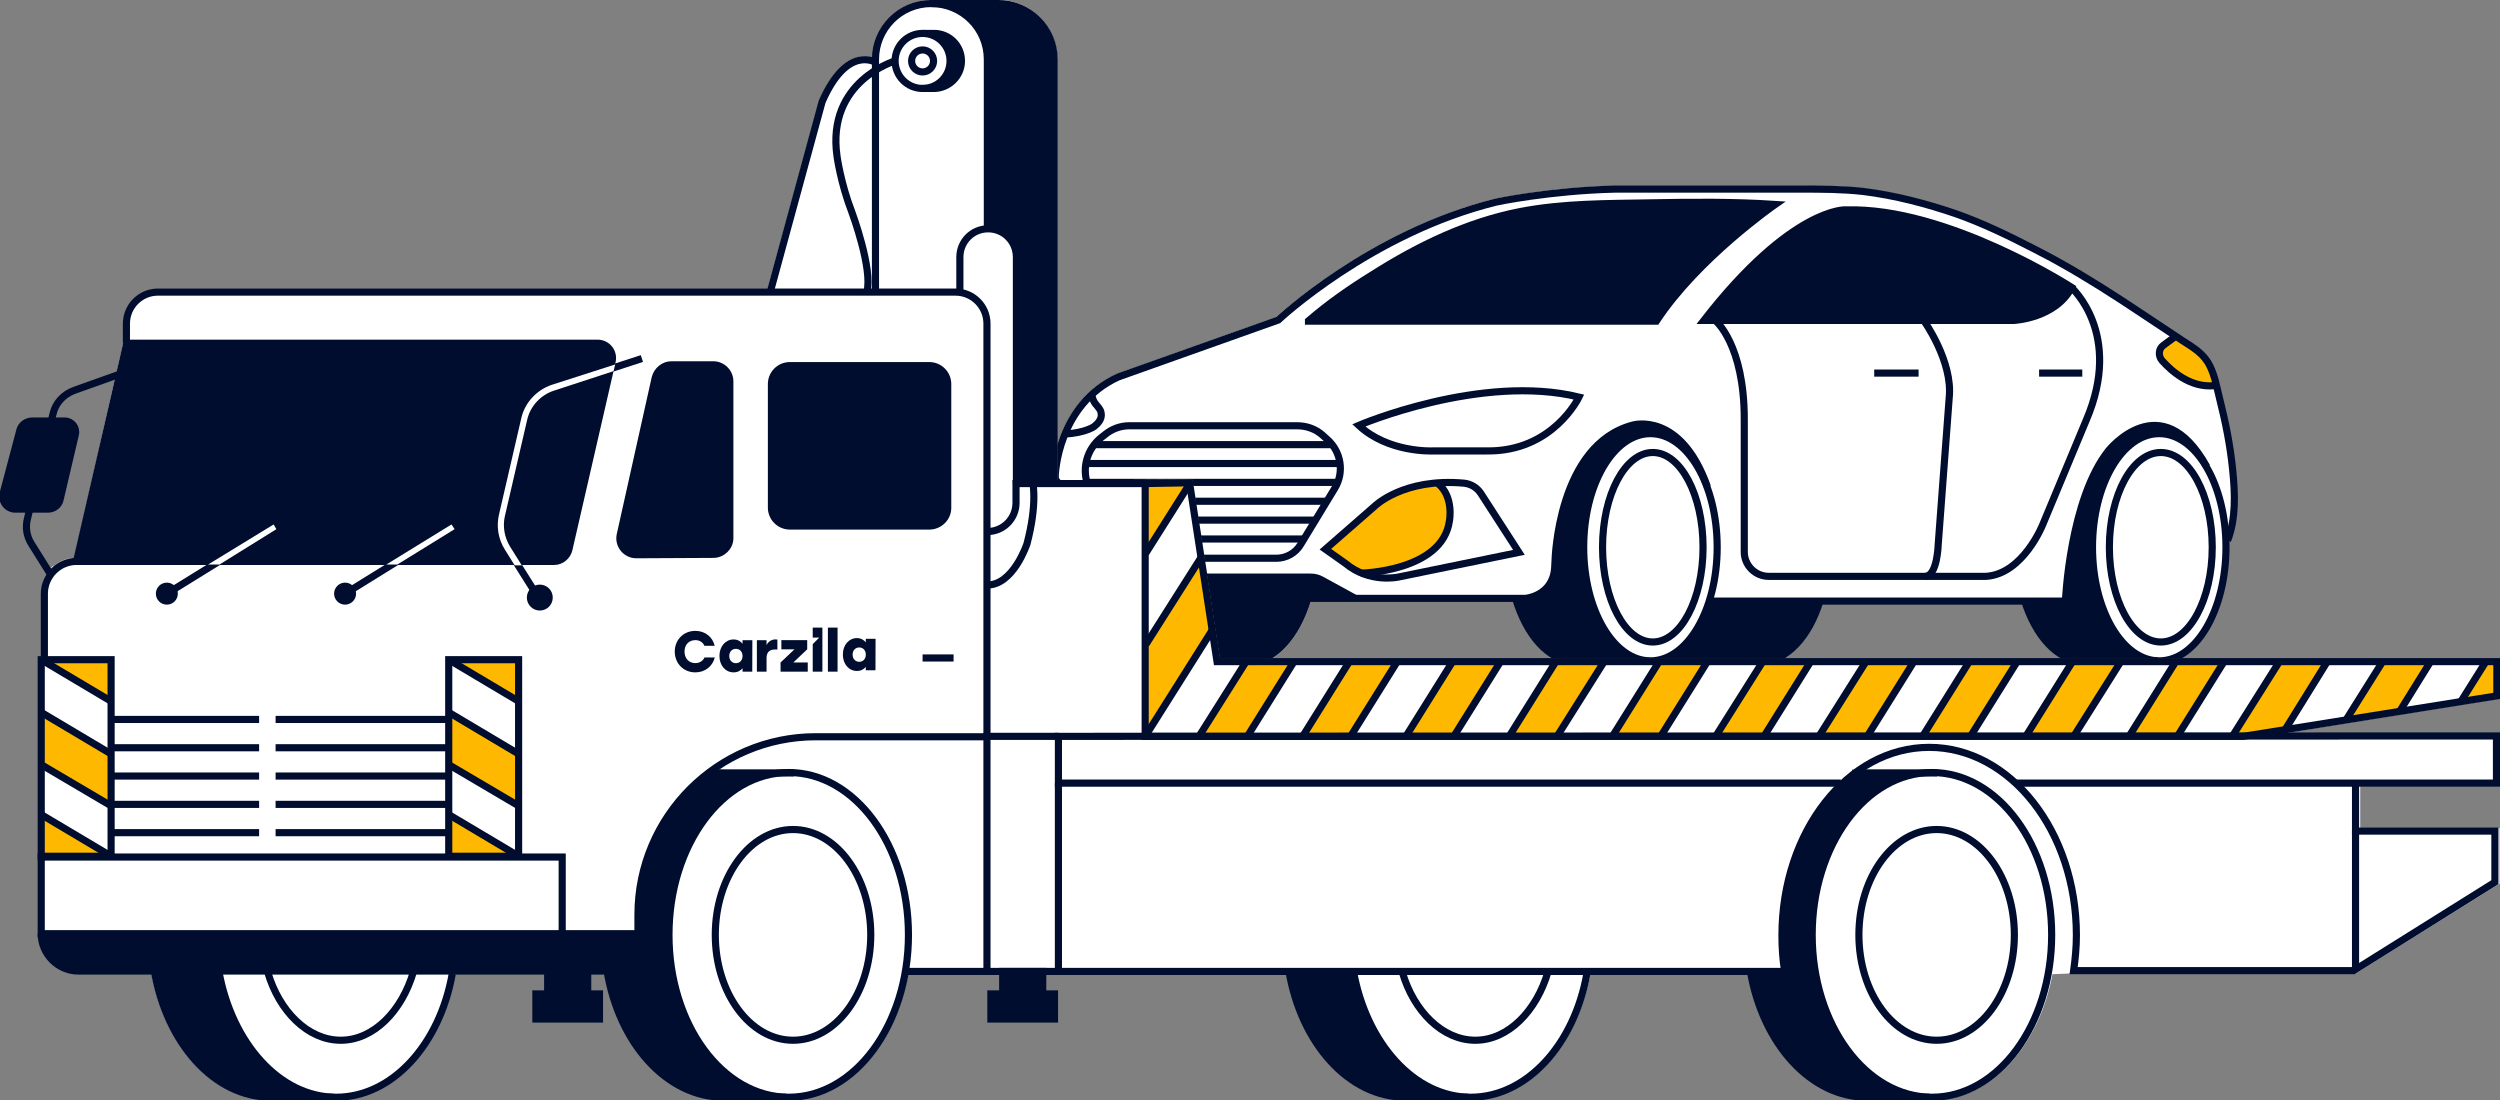 <?xml version="1.0" encoding="UTF-8"?> <svg xmlns="http://www.w3.org/2000/svg" width="525" height="231" viewBox="0 0 525 231" fill="none"><rect x="0" y="0" width="525" height="231" fill="#808080" stroke="none"/> <g clip-path="url(#clip0_2_483)"> <path d="M468.196 113.684L468.032 113.601C468.032 114.014 468.032 114.427 468.032 114.84C468.032 125.82 463.662 135.149 457.726 138.286H433.24C429.695 136.47 426.563 132.342 424.749 126.728H382.62C380.806 132.342 377.838 136.387 374.293 138.286H326.476C322.766 136.387 319.633 132.094 317.82 126.233H275.031C273.218 132.094 270.167 136.305 266.622 138.286H241.642C238.014 136.305 234.964 132.094 233.15 126.233H227.956C221.361 126.233 220.866 119.711 220.866 119.628V99.731C220.866 99.566 221.443 84.54 234.387 78.596L267.941 66.625C269.508 65.222 288.635 48.049 313.862 41.775C314.027 41.775 325.239 39.298 338.925 39.05H378.498C382.62 39.05 386.825 39.05 391.029 39.546C397.295 40.289 403.891 41.94 410.733 44.252C416.504 46.233 422.028 48.958 427.14 51.599C428.871 52.508 430.602 53.416 432.416 54.406C438.764 57.956 444.783 61.837 449.894 65.222C451.955 66.543 453.934 67.946 455.995 69.267L459.045 71.331C461.106 72.734 463.085 74.055 464.322 76.45C465.229 78.183 465.641 80.165 466.135 82.064C466.218 82.559 466.383 83.054 466.465 83.55C467.867 88.999 468.774 93.952 469.268 98.493C469.763 103.364 470.01 108.895 468.196 113.684Z" fill="white"></path> <path d="M456.489 70.423C456.489 70.423 451.79 73.312 454.016 75.707C454.016 75.707 459.787 81.898 465.723 81.156C465.723 81.156 465.641 75.376 456.489 70.423Z" fill="#FFB800"></path> <path d="M278.329 115.335L288.635 106.336C288.635 106.336 294.571 101.382 302.403 101.548C302.403 101.548 307.597 108.235 302.155 114.179C302.155 114.179 296.961 120.784 285.337 119.876L278.329 115.335Z" fill="#FFB800"></path> <path d="M223.916 103.859C223.916 103.859 220.289 112.776 225.895 116.491L227.544 112.858L223.916 103.859Z" fill="#FFB800"></path> <path d="M347.087 134.819C352.915 134.819 357.64 125.911 357.64 114.922C357.64 103.933 352.915 95.025 347.087 95.025C341.259 95.025 336.534 103.933 336.534 114.922C336.534 125.911 341.259 134.819 347.087 134.819Z" stroke="#000D2F" stroke-width="1.5" stroke-miterlimit="10"></path> <path d="M346.592 138.782C354.333 138.782 360.608 128.099 360.608 114.922C360.608 101.745 354.333 91.063 346.592 91.063C338.852 91.063 332.577 101.745 332.577 114.922C332.577 128.099 338.852 138.782 346.592 138.782Z" stroke="#000D2F" stroke-width="1.5" stroke-miterlimit="10"></path> <path d="M318.314 125.82C320.623 133.415 325.157 138.617 330.434 138.864H346.345" stroke="#000D2F" stroke-width="1.5" stroke-miterlimit="10"></path> <path d="M233.562 125.572C235.788 133.333 240.405 138.699 245.846 138.947H262.005C267.447 138.947 272.228 133.58 274.537 125.82" stroke="#000D2F" stroke-width="1.5" stroke-miterlimit="10"></path> <path d="M233.562 125.572C235.788 133.333 240.405 138.699 245.846 138.947H262.005C267.447 138.947 272.228 133.58 274.537 125.82" stroke="#000D2F" stroke-width="1.5" stroke-miterlimit="10"></path> <path d="M350.055 138.121C351.127 138.617 352.363 138.947 353.518 138.947H369.676C375.118 138.947 379.899 133.746 382.208 126.15" stroke="#000D2F" stroke-width="1.5" stroke-miterlimit="10"></path> <path d="M453.769 134.819C459.734 134.819 464.569 125.911 464.569 114.922C464.569 103.933 459.734 95.025 453.769 95.025C447.804 95.025 442.969 103.933 442.969 114.922C442.969 125.911 447.804 134.819 453.769 134.819Z" stroke="#000D2F" stroke-width="1.5" stroke-miterlimit="10"></path> <path d="M453.439 138.782C461.18 138.782 467.454 128.099 467.454 114.922C467.454 101.745 461.18 91.063 453.439 91.063C445.699 91.063 439.424 101.745 439.424 114.922C439.424 128.099 445.699 138.782 453.439 138.782Z" stroke="#000D2F" stroke-width="1.5" stroke-miterlimit="10"></path> <path d="M425.161 126.15C427.469 133.498 432.004 138.617 437.198 138.782H453.109" stroke="#000D2F" stroke-width="1.5" stroke-miterlimit="10"></path> <path d="M358.794 126.233H433.735C433.735 126.233 434.642 104.85 442.804 94.613C442.804 94.613 453.851 80.743 463.415 97.998" stroke="#000D2F" stroke-width="1.5" stroke-miterlimit="10"></path> <path d="M274.784 67.368C278.989 63.736 283.606 60.516 288.305 57.626C297.786 51.599 308.174 46.563 319.304 44.417C328.29 42.683 337.441 42.766 346.51 42.6C355.249 42.435 364.07 42.353 372.809 42.931C372.809 42.931 356.486 54.241 347.829 67.451H274.784V67.368Z" stroke="#000D2F" stroke-width="1.5" stroke-miterlimit="10"></path> <path d="M357.805 67.286H422.935C422.935 67.286 431.674 66.873 435.054 60.351C435.054 60.351 408.837 43.426 387.649 44.087C387.649 44.004 376.272 43.509 357.805 67.286Z" stroke="#000D2F" stroke-width="1.5" stroke-miterlimit="10"></path> <path d="M229.358 82.724C229.275 83.219 229.44 83.632 229.605 84.045C230.017 85.118 231.171 85.696 231.254 86.852C231.419 88.008 230.594 88.916 229.77 89.576C229.77 89.576 227.956 90.897 223.669 91.145" stroke="#000D2F" stroke-width="1.5" stroke-miterlimit="10"></path> <path d="M285.337 89.329C285.337 89.329 311.059 78.349 331.588 83.385C331.588 83.385 326.146 94.86 312.296 94.695H300.754C300.754 94.695 291.52 95.108 285.337 89.329Z" stroke="#000D2F" stroke-width="1.5" stroke-miterlimit="10"></path> <path d="M393.585 78.349H402.901" stroke="#000D2F" stroke-width="1.5" stroke-miterlimit="10"></path> <path d="M428.211 78.349H437.28" stroke="#000D2F" stroke-width="1.5" stroke-miterlimit="10"></path> <path d="M403.973 67.286C403.973 67.286 410.156 75.872 409.332 83.55L407.023 114.344C407.023 114.344 406.859 120.949 404.303 121.032" stroke="#000D2F" stroke-width="1.5" stroke-miterlimit="10"></path> <path d="M360.278 67.368C360.278 67.368 366.296 72.322 366.296 88.008V115.913C366.296 118.72 368.605 121.032 371.408 121.032H417.082C424.831 120.536 428.953 110.216 428.953 110.216L438.105 88.256C445.937 70.01 434.972 60.351 434.972 60.351" stroke="#000D2F" stroke-width="1.5" stroke-miterlimit="10"></path> <path d="M237.107 89.412H272.393C274.372 89.412 276.268 90.072 277.752 91.393L278.659 92.219C281.627 94.778 282.369 99.153 280.308 102.538L273.135 114.344C272.063 116.161 270.085 117.234 268.024 117.234H238.262C235.788 117.234 233.562 115.665 232.656 113.354L228.451 101.878C227.132 98.245 228.286 94.282 231.254 91.888L231.996 91.31C233.48 90.072 235.294 89.412 237.107 89.412Z" stroke="#000D2F" stroke-width="1.5" stroke-miterlimit="10"></path> <path d="M229.77 93.374H279.483" stroke="#000D2F" stroke-width="1.5" stroke-miterlimit="10"></path> <path d="M228.121 97.337H281.627" stroke="#000D2F" stroke-width="1.5" stroke-miterlimit="10"></path> <path d="M228.286 101.3H280.885" stroke="#000D2F" stroke-width="1.5" stroke-miterlimit="10"></path> <path d="M229.77 105.263H278.576" stroke="#000D2F" stroke-width="1.5" stroke-miterlimit="10"></path> <path d="M231.171 109.226H276.186" stroke="#000D2F" stroke-width="1.5" stroke-miterlimit="10"></path> <path d="M232.656 113.188H273.795" stroke="#000D2F" stroke-width="1.5" stroke-miterlimit="10"></path> <path d="M278.329 115.335L288.635 106.336C288.635 106.336 294.653 100.309 307.432 101.465C308.916 101.63 310.152 102.373 310.977 103.612L318.974 115.996L293.581 121.197C293.581 121.197 287.563 122.518 282.534 118.307L278.329 115.335Z" stroke="#000D2F" stroke-width="1.5" stroke-miterlimit="10"></path> <path d="M221.607 118.802L222.184 119.133C222.184 119.133 224.246 120.454 225.977 116.243L227.378 113.271L223.833 104.272C223.833 104.272 223.009 101.878 221.36 100.474" stroke="#000D2F" stroke-width="1.5" stroke-miterlimit="10"></path> <path d="M284.43 125.572L277.505 121.775C276.763 121.362 276.021 121.197 275.196 121.197H232.161C231.171 121.197 230.265 121.444 229.523 122.022L224.906 125.159" stroke="#000D2F" stroke-width="1.5" stroke-miterlimit="10"></path> <path d="M394.162 44.252C394.162 44.252 399.933 55.975 400.181 66.955" stroke="#000D2F" stroke-width="1.5" stroke-miterlimit="10"></path> <path d="M399.521 45.242C399.521 45.242 405.045 56.058 405.292 66.955" stroke="#000D2F" stroke-width="1.5" stroke-miterlimit="10"></path> <path d="M422.935 53.828C422.935 53.828 426.315 59.938 426.315 66.625" stroke="#000D2F" stroke-width="1.5" stroke-miterlimit="10"></path> <path d="M464.981 80.99C460.035 81.486 456.077 78.018 454.016 75.707C453.192 74.716 453.274 73.23 454.346 72.487L456.819 70.671" stroke="#000D2F" stroke-width="1.5" stroke-miterlimit="10"></path> <path d="M285.749 120.371C285.749 120.371 302.897 120.041 304.381 109.391C304.381 109.391 305.371 104.355 301.991 101.548" stroke="#000D2F" stroke-width="1.5" stroke-miterlimit="10"></path> <path d="M225.895 116.573C220.454 113.023 223.752 103.777 223.752 103.777" stroke="#000D2F" stroke-width="1.5" stroke-miterlimit="10"></path> <path d="M358.549 102.208C352.943 86.357 342.967 89.246 342.967 89.246C327.138 93.292 326.561 117.729 326.561 117.729L326.478 119.298C326.066 125.159 320.378 125.655 320.378 125.655H228.041C221.94 125.655 221.61 119.628 221.61 119.628V99.814C221.61 99.814 222.023 85.036 234.801 79.174L268.438 67.203C268.438 67.203 287.812 48.958 314.194 42.435C314.194 42.435 325.324 40.041 339.175 39.711C343.956 39.711 348.738 39.711 353.602 39.711C361.764 39.711 369.926 39.711 378.088 39.711C382.458 39.711 386.827 39.711 391.279 40.206C397.957 41.032 404.552 42.766 410.818 44.912C416.424 46.894 421.866 49.535 427.142 52.26C428.873 53.168 430.687 54.076 432.418 55.067C438.354 58.369 444.125 62.084 449.814 65.882C452.699 67.781 455.503 69.68 458.388 71.579C460.696 73.065 462.84 74.303 464.077 76.862C465.148 79.009 465.561 81.486 466.138 83.797C467.374 88.668 468.364 93.622 468.858 98.658C469.353 103.529 469.6 108.895 467.787 113.519" stroke="#000D2F" stroke-width="1.5" stroke-miterlimit="10"></path> <path d="M274.537 125.737C272.228 133.581 267.529 138.864 262.005 138.864H245.846C240.488 138.699 235.788 133.25 233.562 125.49L274.537 125.737Z" fill="#000D2F"></path> <path d="M358.959 126.15C358.464 127.389 357.887 128.627 357.31 129.865C357.145 130.361 356.898 130.856 356.65 131.351C356.403 131.847 356.073 132.26 355.744 132.59C355.744 132.672 355.661 132.672 355.661 132.755C355.414 133.333 355.084 133.828 354.589 134.241C353.353 135.81 351.869 137.131 350.137 138.039C351.292 138.617 352.446 138.864 353.683 138.947H369.841C375.283 138.947 380.064 133.828 382.373 126.315L358.959 126.15Z" fill="#000D2F"></path> <path d="M274.784 67.368C278.989 63.736 283.606 60.516 288.305 57.626C297.786 51.599 308.174 46.563 319.304 44.417C328.29 42.683 337.441 42.766 346.51 42.6C355.249 42.435 364.07 42.353 372.809 42.931C372.809 42.931 356.486 54.241 347.829 67.451H274.784V67.368Z" fill="#000D2F"></path> <path d="M357.805 67.286H422.935C422.935 67.286 431.674 66.873 435.054 60.351C435.054 60.351 408.837 43.426 387.649 44.087C387.649 44.004 376.272 43.509 357.805 67.286Z" fill="#000D2F"></path> <path d="M224.906 125.077C224.906 125.077 226.225 125.737 228.533 125.737H265.056H284.265L284.43 125.572L277.505 121.775C276.763 121.362 276.021 121.197 275.196 121.197H232.161C231.172 121.197 230.265 121.444 229.523 122.022L224.906 125.077Z" fill="#000D2F"></path> <path d="M355.579 96.099C355.579 96.099 349.148 85.861 340.327 90.072C340.327 90.072 332.082 93.539 329.114 104.685C329.114 104.685 326.476 112.693 326.394 118.885C326.394 118.885 326.888 123.756 321.612 125.572C321.612 125.572 319.716 125.737 318.314 125.903C318.314 125.903 320.458 136.057 328.949 138.864L344.779 138.782C344.779 138.782 335.133 137.378 332.742 118.802C332.742 118.802 330.516 103.364 340.409 93.539C340.409 93.457 347.499 86.605 355.579 96.099Z" fill="#000D2F"></path> <path d="M462.59 96.016C454.511 86.605 447.421 93.457 447.421 93.457C437.528 103.281 439.754 118.72 439.754 118.72C442.144 137.378 451.79 138.699 451.79 138.699L435.961 138.782C428.624 136.388 426.068 128.379 425.491 126.315L433.653 126.233C433.653 126.233 434.642 103.859 443.299 94.035C443.299 94.035 451.46 83.302 461.189 94.2L460.941 93.87C462.013 95.108 462.59 96.016 462.59 96.016Z" fill="#000D2F"></path> <path d="M525 138.286H256.152L250.381 100.722L222.02 100.887V12.384C222.02 5.531 216.497 0 209.654 0H195.638C188.878 0 183.437 5.449 183.272 12.136C182.447 11.889 181.211 11.641 179.727 12.136C176.759 13.044 174.203 16.016 172.06 21.052L161.177 60.681H33.142C29.185 60.681 25.887 63.901 25.887 67.946V72.074L24.486 78.101L23.167 83.797L15.582 117.234C15.582 117.234 15.499 117.234 15.417 117.234C15.335 117.234 15.252 117.234 15.17 117.234C15.17 117.234 15.087 117.234 15.005 117.234C14.922 117.234 14.84 117.234 14.757 117.234C14.592 117.234 14.51 117.316 14.345 117.316C14.18 117.316 14.015 117.399 13.933 117.399C12.944 117.729 11.954 118.224 11.212 118.967L11.295 118.72C10.718 119.133 10.223 119.793 9.893 120.454C9.151 121.609 8.739 122.93 8.739 124.334V137.873H8.079V196.655C8.409 201.031 12.037 204.499 16.489 204.499H31.823C34.626 220.102 44.849 231 56.886 231H69.912C70.077 231 70.324 231 70.489 231C82.444 231 92.666 220.102 95.552 204.581L95.14 204.499H114.432V208.049H111.958V214.571H126.551V208.049H124.077V204.499H126.963C129.684 219.937 140.154 231 152.026 231H165.052C165.217 231 165.464 231 165.629 231C177.748 231 187.889 219.689 190.692 204.581H209.984V208.049H207.51V214.571H222.103V208.049H219.629V204.581H270.25C273.053 220.185 283.276 231 295.313 231H308.339C308.503 231 308.751 231 308.916 231C320.87 231 331.093 220.102 333.979 204.581H367.286C370.089 220.185 380.312 231 392.348 231H405.375C405.539 231 405.787 231 405.952 231C418.071 231 428.211 219.689 431.014 204.581L435.054 204.416H494.743L524.588 185.758L524.918 185.593V173.869H495.65V165.118H525.247V153.972H479.656L525.412 146.625V138.286H525ZM162.579 60.681H162.496L163.238 58.039L163.403 57.626L162.579 60.681Z" fill="white"></path> <path opacity="0.3" d="M284.265 204.333C286.903 219.029 296.797 230.339 308.421 230.587H308.256H295.148C283.193 230.587 273.135 219.194 270.58 204.003L284.265 204.333Z" fill="#000D2F"></path> <path d="M16.076 117.894L26.629 72.074H125.479C127.54 72.074 129.024 73.973 128.529 75.954L119.461 115.417C119.131 116.821 117.812 117.894 116.41 117.894H16.076Z" fill="#000D2F"></path> <path d="M153.262 113.023V80.082C153.262 78.183 151.696 76.615 149.8 76.615H140.978C139.412 76.615 138.01 77.771 137.598 79.339L130.261 112.28C129.766 114.427 131.415 116.491 133.641 116.491L149.8 116.408C151.696 116.408 153.262 114.84 153.262 113.023Z" fill="#000D2F"></path> <path d="M195.144 110.464H165.876C163.733 110.464 162.001 108.73 162.001 106.584V80.66C162.001 78.513 163.733 76.78 165.876 76.78H195.144C197.287 76.78 199.019 78.513 199.019 80.66V106.666C199.019 108.73 197.287 110.464 195.144 110.464Z" fill="#000D2F"></path> <path d="M6.76 88.421H13.602C15.086 88.421 16.158 89.824 15.828 91.228L12.613 104.932C12.366 106.088 11.294 106.914 10.057 106.914H3.215C1.483 106.914 0.247 105.263 0.659 103.611L4.204 90.237C4.534 89.164 5.605 88.421 6.76 88.421Z" fill="#000D2F"></path> <path d="M240.488 101.63L240.57 116.078L249.886 101.382L240.488 101.63Z" fill="#FFB800"></path> <path d="M240.405 135.149L240.652 154.303L254.668 132.177L252.442 117.316L240.405 135.149Z" fill="#FFB800"></path> <path d="M261.428 139.029L251.782 154.881L262.335 154.55L271.816 138.782L261.428 139.029Z" fill="#FFB800"></path> <path d="M283.111 138.782L273.712 154.468L284.018 154.385L293.499 139.029L283.111 138.782Z" fill="#FFB800"></path> <path d="M304.711 139.194L295.23 154.716L305.371 154.633L315.099 139.194H304.711Z" fill="#FFB800"></path> <path d="M326.641 139.112L316.995 154.468L327.136 154.55L336.782 139.029L326.641 139.112Z" fill="#FFB800"></path> <path d="M348.324 139.029L338.678 154.385L348.901 154.468L358.547 139.029H348.324Z" fill="#FFB800"></path> <path d="M370.171 138.782L360.36 154.55L370.666 154.385L380.147 139.112L370.171 138.782Z" fill="#FFB800"></path> <path d="M391.607 139.029L382.126 154.715L392.349 154.468L401.994 139.029H391.607Z" fill="#FFB800"></path> <path d="M413.371 139.112L403.643 154.798L413.866 154.385L423.677 138.864L413.371 139.112Z" fill="#FFB800"></path> <path d="M434.972 139.112L425.491 154.55H435.549L445.525 138.782L434.972 139.112Z" fill="#FFB800"></path> <path d="M456.654 139.029L447.173 154.385L457.149 154.468L466.96 139.029H456.654Z" fill="#FFB800"></path> <path d="M478.42 139.029L468.856 154.55H471.659L479.904 153.064L488.56 138.864L478.42 139.029Z" fill="#FFB800"></path> <path d="M500.185 138.864L492.847 151.083L503.895 149.349L510.49 139.029L500.185 138.864Z" fill="#FFB800"></path> <path d="M522.032 138.864L516.838 147.285L524.34 146.047L524.423 139.112L522.032 138.864Z" fill="#FFB800"></path> <path d="M8.739 138.534L23.414 147.12L23.249 138.616L8.739 138.534Z" fill="#FFB800"></path> <path d="M8.739 149.762L23.167 158.183V169.163L8.657 160.495L8.739 149.762Z" fill="#FFB800"></path> <path d="M8.657 171.062V179.731H22.837L8.657 171.062Z" fill="#FFB800"></path> <path d="M94.48 138.534L108.825 147.203V138.616L94.48 138.534Z" fill="#FFB800"></path> <path d="M94.233 149.597V160.577L108.825 169.081V158.266L94.233 149.597Z" fill="#FFB800"></path> <path d="M94.15 171.227L108.496 179.731H94.315L94.15 171.227Z" fill="#FFB800"></path> <path d="M163.321 162.394C163.321 162.394 140.896 165.448 140.649 196.243C140.649 196.243 139.247 224.148 164.31 230.67L150.954 230.422C150.954 230.422 133.394 231 127.458 204.003H133.971V194.591C133.971 194.591 133.229 182.125 139.412 172.796C139.412 172.796 145.678 163.632 149.14 161.981L163.321 162.394Z" fill="#000D2F"></path> <path d="M403.231 162.394C403.231 162.394 380.806 165.448 380.559 196.243C380.559 196.243 379.158 224.148 404.22 230.67L390.865 230.422C390.865 230.422 373.304 231 367.368 204.003H374.788L373.881 194.591C373.881 194.591 374.293 182.043 380.477 172.796C380.477 172.796 386.495 163.632 389.875 161.981L403.231 162.394Z" fill="#000D2F"></path> <path d="M284.1 204.251H270.25C276.268 231 293.746 230.422 293.746 230.422L307.102 230.67C290.696 226.459 285.667 213.002 284.1 204.251Z" fill="#000D2F"></path> <path d="M46.251 204.251H32.4C38.419 231 55.897 230.422 55.897 230.422L69.252 230.67C52.846 226.459 47.817 213.002 46.251 204.251Z" fill="#000D2F"></path> <path d="M23.331 151.083H54.413" stroke="#000D2F" stroke-width="1.5" stroke-miterlimit="10"></path> <path d="M23.331 157.027H54.413" stroke="#000D2F" stroke-width="1.5" stroke-miterlimit="10"></path> <path d="M23.331 162.971H54.413" stroke="#000D2F" stroke-width="1.5" stroke-miterlimit="10"></path> <path d="M23.331 168.916H54.413" stroke="#000D2F" stroke-width="1.5" stroke-miterlimit="10"></path> <path d="M23.331 174.86H54.413" stroke="#000D2F" stroke-width="1.5" stroke-miterlimit="10"></path> <path d="M57.875 151.083H94.563" stroke="#000D2F" stroke-width="1.5" stroke-miterlimit="10"></path> <path d="M57.875 157.027H94.563" stroke="#000D2F" stroke-width="1.5" stroke-miterlimit="10"></path> <path d="M57.875 162.971H94.563" stroke="#000D2F" stroke-width="1.5" stroke-miterlimit="10"></path> <path d="M57.875 168.916H94.563" stroke="#000D2F" stroke-width="1.5" stroke-miterlimit="10"></path> <path d="M57.875 174.86H94.563" stroke="#000D2F" stroke-width="1.5" stroke-miterlimit="10"></path> <path d="M165.629 230.422C179.516 230.422 190.774 215.156 190.774 196.325C190.774 177.494 179.516 162.228 165.629 162.228C151.742 162.228 140.484 177.494 140.484 196.325C140.484 215.156 151.742 230.422 165.629 230.422Z" stroke="#000D2F" stroke-width="1.5" stroke-miterlimit="10"></path> <path d="M127.458 203.755C129.931 219.029 139.989 230.422 152.026 230.422H165.052" stroke="#000D2F" stroke-width="1.5" stroke-miterlimit="10"></path> <path d="M166.701 162.311H152.026C151.284 162.311 149.47 162.228 148.728 162.311" stroke="#000D2F" stroke-width="1.5" stroke-miterlimit="10"></path> <path d="M166.536 218.451C175.551 218.451 182.86 208.545 182.86 196.325C182.86 184.106 175.551 174.199 166.536 174.199C157.52 174.199 150.212 184.106 150.212 196.325C150.212 208.545 157.52 218.451 166.536 218.451Z" stroke="#000D2F" stroke-width="1.5" stroke-miterlimit="10"></path> <path d="M405.704 230.422C419.592 230.422 430.85 215.156 430.85 196.325C430.85 177.494 419.592 162.228 405.704 162.228C391.817 162.228 380.559 177.494 380.559 196.325C380.559 215.156 391.817 230.422 405.704 230.422Z" stroke="#000D2F" stroke-width="1.5" stroke-miterlimit="10"></path> <path d="M367.615 204.168C370.254 219.194 380.229 230.422 392.101 230.422H405.127" stroke="#000D2F" stroke-width="1.5" stroke-miterlimit="10"></path> <path d="M406.776 162.311H392.101C391.607 162.311 389.545 162.311 389.051 162.393" stroke="#000D2F" stroke-width="1.5" stroke-miterlimit="10"></path> <path d="M406.694 218.451C415.709 218.451 423.017 208.545 423.017 196.325C423.017 184.106 415.709 174.199 406.694 174.199C397.678 174.199 390.37 184.106 390.37 196.325C390.37 208.545 397.678 218.451 406.694 218.451Z" stroke="#000D2F" stroke-width="1.5" stroke-miterlimit="10"></path> <path d="M199.348 0.743H208.087C215.672 0.743 221.773 6.852 221.773 14.448V101.382H213.446V54.241C213.446 50.774 210.643 48.049 207.263 48.049L207.345 18.328C209.077 11.228 205.779 3.963 199.348 0.743Z" fill="#000D2F"></path> <path d="M46.003 204.168C48.724 219.029 58.7 230.422 70.572 230.422C82.361 230.422 92.337 219.359 94.975 204.499" stroke="#000D2F" stroke-width="1.5" stroke-miterlimit="10"></path> <path d="M32.4 203.838C34.956 219.029 44.932 230.422 56.968 230.422H69.995" stroke="#000D2F" stroke-width="1.5" stroke-miterlimit="10"></path> <path d="M56.226 204.168C58.617 212.342 64.636 218.451 71.561 218.451C78.486 218.451 84.422 212.259 86.813 204.086" stroke="#000D2F" stroke-width="1.5" stroke-miterlimit="10"></path> <path d="M284.265 204.168C286.986 219.029 296.961 230.422 308.833 230.422C320.623 230.422 330.598 219.359 333.236 204.499" stroke="#000D2F" stroke-width="1.5" stroke-miterlimit="10"></path> <path d="M270.662 203.838C273.218 219.029 283.193 230.422 295.23 230.422H308.256" stroke="#000D2F" stroke-width="1.5" stroke-miterlimit="10"></path> <path d="M294.488 204.168C296.879 212.342 302.897 218.451 309.822 218.451C316.748 218.451 322.684 212.259 325.075 204.086" stroke="#000D2F" stroke-width="1.5" stroke-miterlimit="10"></path> <path d="M16.076 117.894L26.629 72.074H125.479C127.54 72.074 129.024 73.973 128.529 75.954L119.461 115.417C119.131 116.821 117.812 117.894 116.41 117.894H16.076Z" stroke="#000D2F" stroke-width="1.5" stroke-miterlimit="10"></path> <path d="M207.263 154.633V67.946C207.263 64.313 204.295 61.341 200.667 61.341H33.142C29.515 61.341 26.547 64.313 26.547 67.946V72.074" stroke="#000D2F" stroke-width="1.5" stroke-miterlimit="10"></path> <path d="M6.76 88.421H13.602C15.086 88.421 16.158 89.824 15.828 91.228L12.613 104.932C12.366 106.088 11.294 106.914 10.057 106.914H3.215C1.483 106.914 0.247 105.263 0.659 103.611L4.204 90.237C4.534 89.164 5.605 88.421 6.76 88.421Z" stroke="#000D2F" stroke-width="1.5" stroke-miterlimit="10"></path> <path d="M108.908 138.534H94.233V179.813H108.908V138.534Z" stroke="#000D2F" stroke-width="1.5" stroke-miterlimit="10"></path> <path d="M94.233 138.534L108.661 147.12" stroke="#000D2F" stroke-width="1.5" stroke-miterlimit="10"></path> <path d="M94.233 149.597L108.661 158.183" stroke="#000D2F" stroke-width="1.5" stroke-miterlimit="10"></path> <path d="M94.233 160.577L108.661 169.081" stroke="#000D2F" stroke-width="1.5" stroke-miterlimit="10"></path> <path d="M94.233 171.062L108.661 179.648" stroke="#000D2F" stroke-width="1.5" stroke-miterlimit="10"></path> <path d="M23.331 138.534H8.657V179.813H23.331V138.534Z" stroke="#000D2F" stroke-width="1.5" stroke-miterlimit="10"></path> <path d="M8.657 138.534L23.084 147.12" stroke="#000D2F" stroke-width="1.5" stroke-miterlimit="10"></path> <path d="M8.657 149.597L23.084 158.183" stroke="#000D2F" stroke-width="1.5" stroke-miterlimit="10"></path> <path d="M8.657 160.577L23.084 169.081" stroke="#000D2F" stroke-width="1.5" stroke-miterlimit="10"></path> <path d="M8.657 171.062L23.084 179.648" stroke="#000D2F" stroke-width="1.5" stroke-miterlimit="10"></path> <path d="M249.804 101.382L255.575 138.947H524.34V146.129L471.082 154.633H240.488V101.548L249.804 101.382Z" stroke="#000D2F" stroke-width="1.5" stroke-miterlimit="10"></path> <path d="M423.265 164.458H524.258V154.55L222.268 154.633V164.458H386.577" stroke="#000D2F" stroke-width="1.5" stroke-miterlimit="10"></path> <path d="M207.345 48.049V12.466C207.345 5.944 202.069 0.743 195.556 0.743C189.043 0.743 183.849 6.027 183.849 12.466V61.506" stroke="#000D2F" stroke-width="1.5" stroke-miterlimit="10"></path> <path d="M221.361 101.548V12.466C221.361 5.944 216.084 0.743 209.571 0.743H195.556" stroke="#000D2F" stroke-width="1.5" stroke-miterlimit="10"></path> <path d="M193.742 15.108C195.017 15.108 196.051 14.073 196.051 12.797C196.051 11.52 195.017 10.485 193.742 10.485C192.467 10.485 191.434 11.52 191.434 12.797C191.434 14.073 192.467 15.108 193.742 15.108Z" stroke="#000D2F" stroke-width="1.5" stroke-miterlimit="10"></path> <path d="M193.825 7.017H196.133C199.348 7.017 201.904 9.577 201.904 12.797C201.904 15.934 199.348 18.493 196.215 18.576H193.577" stroke="#000D2F" stroke-width="1.5" stroke-miterlimit="10"></path> <path d="M193.742 18.576C196.929 18.576 199.513 15.988 199.513 12.797C199.513 9.605 196.929 7.017 193.742 7.017C190.555 7.017 187.971 9.605 187.971 12.797C187.971 15.988 190.555 18.576 193.742 18.576Z" stroke="#000D2F" stroke-width="1.5" stroke-miterlimit="10"></path> <path d="M187.971 12.797C187.971 12.797 173.544 17.007 175.769 32.776C175.769 32.776 176.511 38.39 178.902 44.582C178.902 44.582 183.354 56.553 182.035 61.341" stroke="#000D2F" stroke-width="1.5" stroke-miterlimit="10"></path> <path d="M494.661 164.375V174.53H523.928V185.262L494.249 203.838H435.466C435.796 201.444 436.044 198.967 436.044 196.408C436.044 174.612 422.193 156.945 405.127 156.945C388.061 156.945 374.211 174.612 374.211 196.408C374.211 199.05 374.376 201.609 374.788 204.003H190.28" stroke="#000D2F" stroke-width="1.5" stroke-miterlimit="10"></path> <path d="M494.661 174.447V203.756" stroke="#000D2F" stroke-width="1.5" stroke-miterlimit="10"></path> <path d="M207.345 111.62C210.725 111.62 213.364 108.895 213.364 105.593V101.548H240.405" stroke="#000D2F" stroke-width="1.5" stroke-miterlimit="10"></path> <path d="M213.446 101.548V53.994C213.446 50.691 210.808 48.049 207.51 48.049C204.212 48.049 201.574 50.691 201.574 53.994V61.094" stroke="#000D2F" stroke-width="1.5" stroke-miterlimit="10"></path> <path d="M200.255 138.175H193.742" stroke="#000D2F" stroke-width="1.5" stroke-miterlimit="10"></path> <path d="M35.038 124.664L57.71 110.629" stroke="#000D2F" stroke-width="1.5" stroke-miterlimit="10"></path> <path d="M35.038 126.976C36.313 126.976 37.347 125.941 37.347 124.664C37.347 123.387 36.313 122.352 35.038 122.352C33.764 122.352 32.73 123.387 32.73 124.664C32.73 125.941 33.764 126.976 35.038 126.976Z" fill="#000D2F"></path> <path d="M72.468 124.664L95.14 110.629" stroke="#000D2F" stroke-width="1.5" stroke-miterlimit="10"></path> <path d="M72.468 126.976C73.743 126.976 74.776 125.941 74.776 124.664C74.776 123.387 73.743 122.352 72.468 122.352C71.193 122.352 70.159 123.387 70.159 124.664C70.159 125.941 71.193 126.976 72.468 126.976Z" fill="#000D2F"></path> <path d="M134.795 75.294L115.998 81.403C113.03 82.394 110.722 84.871 110.062 87.925L105.363 108.235C104.786 110.547 105.198 113.023 106.517 115.087L113.277 125.82" stroke="#000D2F" stroke-width="1.5" stroke-miterlimit="10"></path> <path d="M153.262 113.023V80.082C153.262 78.183 151.696 76.615 149.8 76.615H140.978C139.412 76.615 138.01 77.771 137.598 79.339L130.261 112.28C129.766 114.427 131.415 116.491 133.641 116.491L149.8 116.408C151.696 116.408 153.262 114.84 153.262 113.023Z" stroke="#000D2F" stroke-width="1.5" stroke-miterlimit="10"></path> <path d="M195.144 110.464H165.876C163.733 110.464 162.001 108.73 162.001 106.584V80.66C162.001 78.513 163.733 76.78 165.876 76.78H195.144C197.287 76.78 199.019 78.513 199.019 80.66V106.666C199.019 108.73 197.287 110.464 195.144 110.464Z" stroke="#000D2F" stroke-width="1.5" stroke-miterlimit="10"></path> <path d="M16.076 117.894C12.367 117.894 9.316 120.949 9.316 124.664V138.947" stroke="#000D2F" stroke-width="1.5" stroke-miterlimit="10"></path> <path d="M25.063 78.596L15.582 81.981C13.356 82.807 11.624 84.623 11.13 86.935L5.771 108.895C5.276 110.794 5.606 112.693 6.678 114.344L10.718 120.784" stroke="#000D2F" stroke-width="1.5" stroke-miterlimit="10"></path> <path d="M118.059 179.979H8.657V196.077H118.059V179.979Z" stroke="#000D2F" stroke-width="1.5" stroke-miterlimit="10"></path> <path d="M113.36 128.214C114.862 128.214 116.08 126.994 116.08 125.49C116.08 123.985 114.862 122.765 113.36 122.765C111.857 122.765 110.639 123.985 110.639 125.49C110.639 126.994 111.857 128.214 113.36 128.214Z" fill="#000D2F"></path> <path d="M123.418 208.709V203.921H115.009V208.709H112.535V213.993H125.891V208.709H123.418Z" fill="#000D2F"></path> <path d="M219.052 208.709V203.921H210.643V208.709H208.17V213.993H221.526V208.709H219.052Z" fill="#000D2F"></path> <path d="M123.418 208.709V203.921H115.009V208.709H112.535V213.993H125.891V208.709H123.418Z" stroke="#000D2F" stroke-width="1.5" stroke-miterlimit="10"></path> <path d="M218.97 208.709V204.003H210.561V208.709H208.087V213.993H221.443V208.709H218.97Z" stroke="#000D2F" stroke-width="1.5" stroke-miterlimit="10"></path> <path d="M222.268 154.633H207.263V203.755" stroke="#000D2F" stroke-width="1.5" stroke-miterlimit="10"></path> <path d="M222.268 164.458V203.921" stroke="#000D2F" stroke-width="1.5" stroke-miterlimit="10"></path> <path d="M213.529 94.612C213.529 94.612 219.877 98.08 215.672 114.179C215.672 114.179 212.787 123.013 207.18 122.848" stroke="#000D2F" stroke-width="1.5" stroke-miterlimit="10"></path> <path d="M8.657 196.078C8.657 200.371 12.202 203.921 16.489 203.921H133.971V192.115C133.971 171.475 150.707 154.715 171.318 154.715H207.84" stroke="#000D2F" stroke-width="1.5" stroke-miterlimit="10"></path> <path d="M118.059 196.078H133.971" stroke="#000D2F" stroke-width="1.5" stroke-miterlimit="10"></path> <path d="M240.57 116.243L249.804 101.63" stroke="#000D2F" stroke-width="1.5" stroke-miterlimit="10"></path> <path d="M240.653 135.314L252.277 116.986" stroke="#000D2F" stroke-width="1.5" stroke-miterlimit="10"></path> <path d="M240.653 154.385L254.503 132.425" stroke="#000D2F" stroke-width="1.5" stroke-miterlimit="10"></path> <path d="M251.947 154.385L261.676 138.947" stroke="#000D2F" stroke-width="1.5" stroke-miterlimit="10"></path> <path d="M262.088 154.385L271.734 138.947" stroke="#000D2F" stroke-width="1.5" stroke-miterlimit="10"></path> <path d="M273.712 154.385L283.358 138.947" stroke="#000D2F" stroke-width="1.5" stroke-miterlimit="10"></path> <path d="M283.771 154.385L293.416 138.947" stroke="#000D2F" stroke-width="1.5" stroke-miterlimit="10"></path> <path d="M295.395 154.385L305.041 138.947" stroke="#000D2F" stroke-width="1.5" stroke-miterlimit="10"></path> <path d="M305.453 154.385L315.099 138.947" stroke="#000D2F" stroke-width="1.5" stroke-miterlimit="10"></path> <path d="M317.078 154.385L326.723 138.947" stroke="#000D2F" stroke-width="1.5" stroke-miterlimit="10"></path> <path d="M327.136 154.385L336.864 138.947" stroke="#000D2F" stroke-width="1.5" stroke-miterlimit="10"></path> <path d="M338.76 154.385L348.406 138.947" stroke="#000D2F" stroke-width="1.5" stroke-miterlimit="10"></path> <path d="M348.901 154.385L358.547 138.947" stroke="#000D2F" stroke-width="1.5" stroke-miterlimit="10"></path> <path d="M360.443 154.385L370.171 138.947" stroke="#000D2F" stroke-width="1.5" stroke-miterlimit="10"></path> <path d="M370.583 154.385L380.229 138.947" stroke="#000D2F" stroke-width="1.5" stroke-miterlimit="10"></path> <path d="M382.126 154.385L391.854 138.947" stroke="#000D2F" stroke-width="1.5" stroke-miterlimit="10"></path> <path d="M392.266 154.385L401.912 138.947" stroke="#000D2F" stroke-width="1.5" stroke-miterlimit="10"></path> <path d="M403.891 154.385L413.536 138.947" stroke="#000D2F" stroke-width="1.5" stroke-miterlimit="10"></path> <path d="M413.949 154.385L423.595 138.947" stroke="#000D2F" stroke-width="1.5" stroke-miterlimit="10"></path> <path d="M425.573 154.385L435.219 138.947" stroke="#000D2F" stroke-width="1.5" stroke-miterlimit="10"></path> <path d="M435.631 154.385L445.36 138.947" stroke="#000D2F" stroke-width="1.5" stroke-miterlimit="10"></path> <path d="M447.256 154.385L456.902 138.947" stroke="#000D2F" stroke-width="1.5" stroke-miterlimit="10"></path> <path d="M457.396 154.385L467.042 138.947" stroke="#000D2F" stroke-width="1.5" stroke-miterlimit="10"></path> <path d="M468.938 154.385L478.667 138.947" stroke="#000D2F" stroke-width="1.5" stroke-miterlimit="10"></path> <path d="M479.821 153.312L488.725 138.947" stroke="#000D2F" stroke-width="1.5" stroke-miterlimit="10"></path> <path d="M492.682 151.166L500.349 138.947" stroke="#000D2F" stroke-width="1.5" stroke-miterlimit="10"></path> <path d="M503.895 149.432L510.408 138.947" stroke="#000D2F" stroke-width="1.5" stroke-miterlimit="10"></path> <path d="M516.756 147.368L522.032 138.947" stroke="#000D2F" stroke-width="1.5" stroke-miterlimit="10"></path> <path d="M183.931 13.127C183.931 13.127 177.913 9.247 172.637 21.383L161.672 61.589" stroke="#000D2F" stroke-width="1.5" stroke-miterlimit="10"></path> <path d="M135.949 196.325H8.986C8.986 196.325 9.563 203.095 15.664 204.003H135.949V196.325Z" fill="#000D2F"></path> <path d="M196.957 7.513C196.957 7.513 203.718 13.209 196.463 18.163C196.463 18.163 201.574 18.658 202.069 12.301C202.069 12.301 201.904 8.504 196.957 7.513Z" fill="#000D2F"></path> <path d="M115.833 80.825C112.7 81.899 110.227 84.54 109.485 87.76L104.786 108.07C104.209 110.547 104.621 113.188 106.022 115.418L108.083 118.72H109.567L107.094 114.757C105.94 112.858 105.528 110.547 106.022 108.4L110.722 88.091C111.381 85.284 113.525 82.972 116.245 82.064L128.859 77.936L129.189 76.532L115.833 80.825Z" fill="white"></path> <path d="M46.086 118.555L58.04 111.124L57.463 110.134L43.695 118.555H46.086Z" fill="white"></path> <path d="M83.433 118.555L95.47 111.124L94.81 110.134L81.124 118.555H83.433Z" fill="white"></path> <g clip-path="url(#clip1_2_483)"> <path d="M146.026 139.254C144.641 139.254 143.749 138.243 143.749 136.832C143.749 135.421 144.641 134.429 146.026 134.429C146.918 134.429 147.601 134.868 147.923 135.612H150.086C149.65 133.781 148.094 132.484 146.026 132.484C143.522 132.484 141.7 134.372 141.7 136.832C141.7 139.311 143.522 141.199 146.026 141.199C148.075 141.199 149.65 139.903 150.105 138.072H147.942C147.601 138.796 146.918 139.254 146.026 139.254Z" fill="#000D2F"></path> <path d="M162.893 134.277C162.058 134.277 161.394 134.658 160.976 135.459V134.448H158.946V141.047H160.976V138.186C160.976 136.68 161.887 136.394 162.855 136.394C163.044 136.394 163.12 136.413 163.253 136.413V134.315C163.158 134.296 163.044 134.277 162.893 134.277Z" fill="#000D2F"></path> <path d="M166.592 139.121L169.514 136.355V134.429H164.088V136.355H166.839L163.917 139.121V141.047H169.628V139.121H166.592Z" fill="#000D2F"></path> <path d="M173.859 131.798V141.047H175.889V131.798H173.859Z" fill="#000D2F"></path> <path d="M170.671 131.798V133.895H172.037L170.671 135.268V141.047H172.701V131.798H170.671Z" fill="#000D2F"></path> <path d="M181.819 134.153V134.896C181.402 134.362 180.776 134 179.941 134C178.309 134 177 135.411 177 137.452C177 139.492 178.29 140.904 179.96 140.904C180.794 140.904 181.383 140.56 181.819 140.045V140.751H183.849L183.868 134.153H181.819ZM180.434 138.977C179.656 138.977 179.049 138.386 179.049 137.471C179.049 136.555 179.656 135.964 180.434 135.964C181.231 135.964 181.819 136.555 181.819 137.471C181.819 138.386 181.231 138.977 180.434 138.977Z" fill="#000D2F"></path> <path d="M155.932 134.439V135.184C155.512 134.649 154.882 134.286 154.042 134.286C152.4 134.286 151.082 135.699 151.082 137.743C151.082 139.786 152.381 141.199 154.061 141.199C154.901 141.199 155.493 140.856 155.932 140.34V141.047H157.975L157.995 134.439H155.932ZM154.538 139.271C153.756 139.271 153.145 138.679 153.145 137.762C153.145 136.845 153.756 136.253 154.538 136.253C155.34 136.253 155.932 136.845 155.932 137.762C155.932 138.679 155.34 139.271 154.538 139.271Z" fill="#000D2F"></path> </g> </g> <defs> <clipPath id="clip0_2_483"> <rect width="525" height="231" fill="white"></rect> </clipPath> <clipPath id="clip1_2_483"> <rect width="45.344" height="9.402" fill="white" transform="translate(141.7 131.798)"></rect> </clipPath> </defs> </svg> 